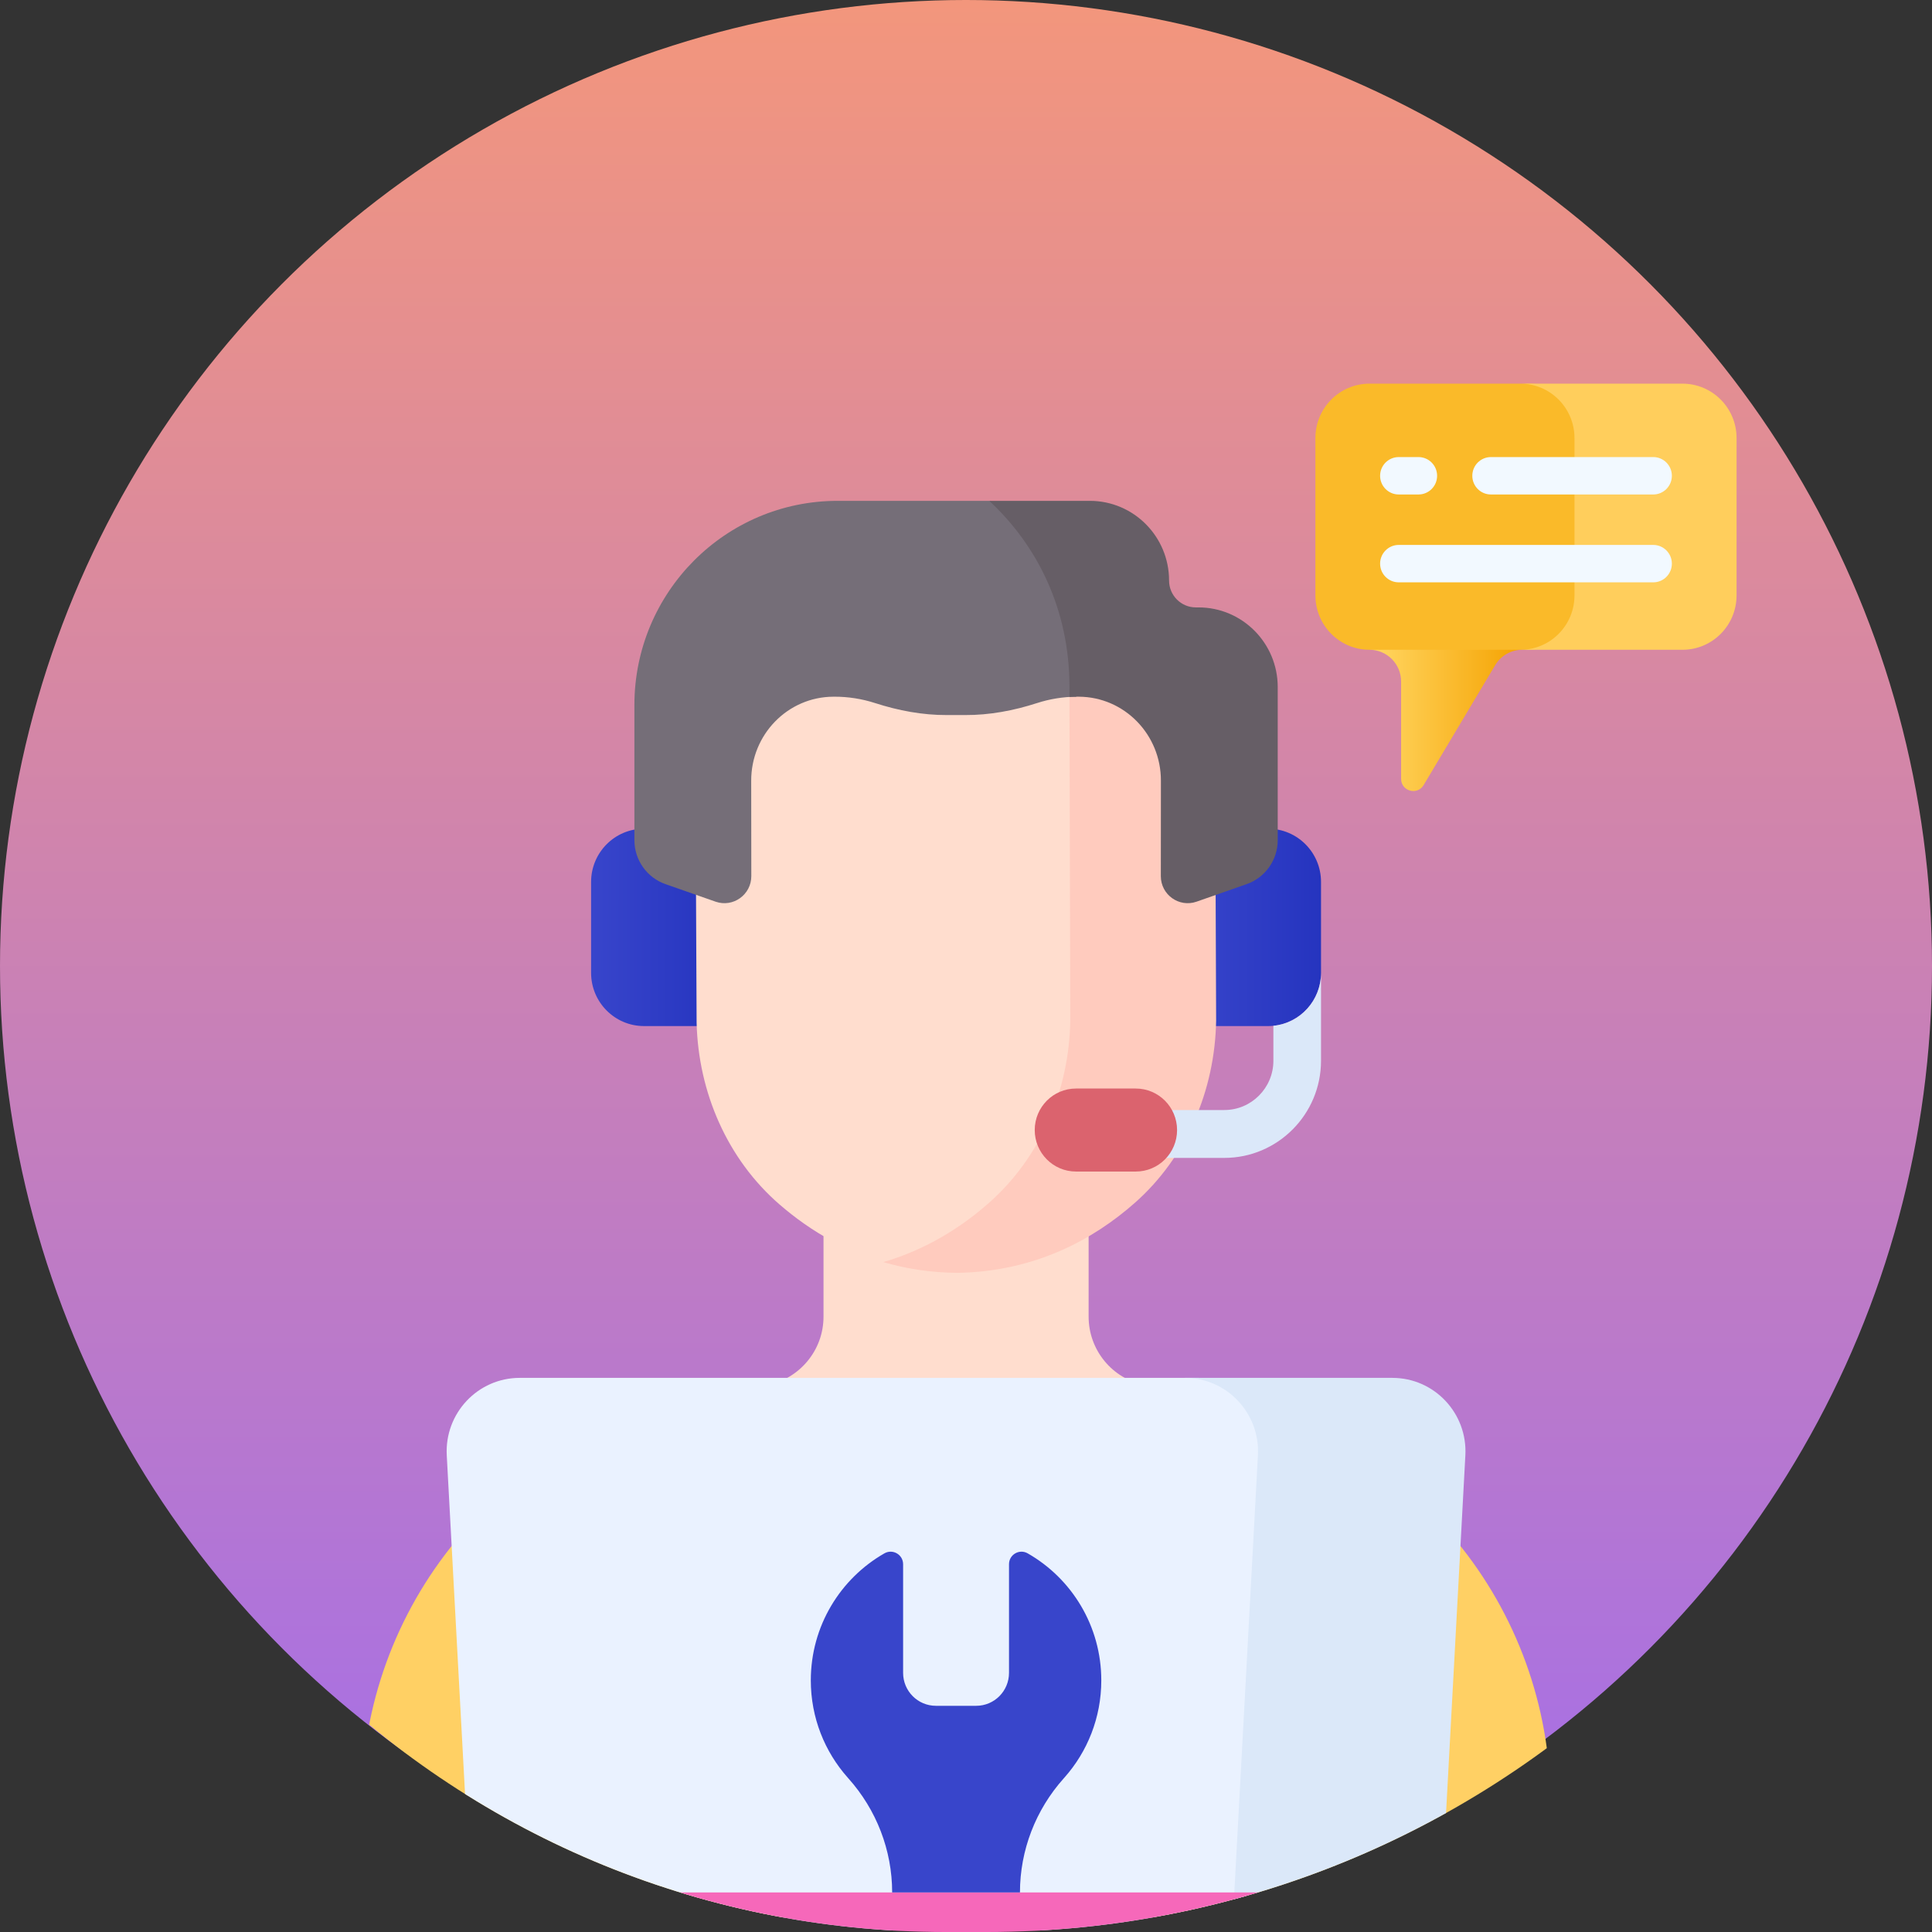 <?xml version="1.0" encoding="UTF-8"?>
<svg xmlns="http://www.w3.org/2000/svg" width="141" height="141" viewBox="0 0 141 141" fill="none">
  <rect x="0" y="0" width="141" height="141" fill="#333333" stroke="none"/>
  <circle cx="70.5" cy="70.5" r="70.5" fill="url(#paint0_linear_3_817)"></circle>
  <g clip-path="url(#clip0_3_817)">
    <path d="M86.657 60.482V74.884H92.547C94.681 74.884 96.41 73.145 96.41 71V64.365C96.41 62.22 94.681 60.481 92.547 60.481H86.657V60.482Z" fill="url(#paint1_linear_3_817)"></path>
    <path d="M52.893 60.482V74.884H47.002C44.869 74.884 43.139 73.145 43.139 71V64.365C43.139 62.22 44.868 60.481 47.002 60.481H52.893V60.482Z" fill="url(#paint2_linear_3_817)"></path>
    <path d="M111.581 28H99.949C97.768 28 96 29.777 96 31.97V43.452C96 45.644 97.768 47.422 99.949 47.422C101.238 47.422 101.428 47.664 101.842 48.059H109.129C109.552 47.655 109.793 47.422 111.096 47.422H111.66V47.421C113.803 47.377 115.527 45.617 115.527 43.452V31.97C115.527 29.778 113.761 28.002 111.581 28Z" fill="#FABA29"></path>
    <path d="M122.788 28H110.959C113.14 28 114.908 29.777 114.908 31.97V43.452C114.908 45.617 113.185 47.377 111.042 47.421V47.422C111.06 47.422 111.077 47.422 111.096 47.422H122.788C124.969 47.422 126.737 45.644 126.737 43.452V31.97C126.737 29.777 124.969 28 122.788 28Z" fill="#FFCE5C"></path>
    <path d="M120.657 36.088H108.808C108.058 36.088 107.451 35.477 107.451 34.723C107.451 33.969 108.058 33.358 108.808 33.358H120.657C121.407 33.358 122.015 33.969 122.015 34.723C122.015 35.477 121.407 36.088 120.657 36.088Z" fill="#F2F9FF"></path>
    <path d="M103.524 36.088H102.08C101.33 36.088 100.722 35.477 100.722 34.723C100.722 33.969 101.33 33.358 102.08 33.358H103.524C104.274 33.358 104.882 33.969 104.882 34.723C104.882 35.477 104.274 36.088 103.524 36.088Z" fill="#F2F9FF"></path>
    <path d="M120.657 42.5H102.08C101.33 42.5 100.722 41.889 100.722 41.135C100.722 40.382 101.33 39.77 102.08 39.77H120.657C121.407 39.77 122.015 40.382 122.015 41.135C122.015 41.889 121.407 42.5 120.657 42.5Z" fill="#F2F9FF"></path>
    <path d="M83.553 101.086C81.171 100.625 79.449 98.529 79.449 96.09V82.117H60.101V96.09C60.101 98.582 58.312 100.639 55.996 101.086L60.776 107.535H78.773C78.773 107.535 83.923 101.157 83.553 101.086Z" fill="#FFDDCE"></path>
    <path d="M113.159 139.932V131.628C113.159 117.224 102.989 104.846 88.918 102.124C87.54 101.857 50.632 102.124 50.632 102.124C36.56 104.846 26.391 117.224 26.391 131.628V139.932H113.159Z" fill="#FFD064"></path>
    <path d="M87.482 100.559H37.932C34.872 100.559 32.44 103.141 32.605 106.213L34.478 140.89H90.936L92.809 106.213C92.975 103.141 90.542 100.559 87.482 100.559Z" fill="#EAF2FF"></path>
    <path d="M101.617 100.559H86.478C89.538 100.559 91.97 103.141 91.805 106.213L89.932 140.89H105.072L106.944 106.213C107.11 103.141 104.677 100.559 101.617 100.559Z" fill="#DBE8F9"></path>
    <path d="M99.909 141.868V139.001L99.301 138.112H28.737C26.673 138.112 25 139.794 25 141.868C25 143.943 26.673 145.625 28.737 145.625H96.174C98.237 145.624 99.909 143.942 99.909 141.868Z" fill="#F668BA"></path>
    <path d="M110.812 138.112H99.301V141.868C99.301 143.943 97.628 145.625 95.564 145.625H110.812C112.876 145.625 114.549 143.943 114.549 141.868C114.549 139.794 112.876 138.112 110.812 138.112Z" fill="#7FB2F9"></path>
    <path d="M74.438 138.112C74.438 135.033 75.585 132.074 77.634 129.786C77.649 129.769 77.665 129.751 77.68 129.734C79.355 127.85 80.374 125.363 80.374 122.636C80.374 118.663 78.21 115.198 75.003 113.366C74.395 113.018 73.639 113.455 73.639 114.159V122.086C73.639 123.415 72.567 124.492 71.245 124.492H68.303C66.981 124.492 65.91 123.415 65.91 122.086V114.159C65.91 113.456 65.154 113.018 64.545 113.366C61.338 115.198 59.174 118.663 59.174 122.636C59.174 125.363 60.193 127.85 61.869 129.734L61.914 129.786C63.963 132.074 65.111 135.033 65.111 138.112H74.438Z" fill="#3845CB"></path>
    <path d="M72.552 88.308C76.406 84.903 78.527 79.904 78.615 74.719L78.552 49.68C78.539 46.59 77.827 43.654 76.459 41.013C74.315 40.212 72.011 39.775 69.653 39.758C59.709 39.914 50.722 47.552 50.768 58.566L50.783 62.259L50.84 74.657C50.968 79.725 53.081 84.594 56.876 87.89C59.12 89.84 62.029 91.603 65.655 92.418C68.421 91.443 70.71 89.936 72.552 88.308Z" fill="#FFDDCE"></path>
    <path d="M88.693 58.404C88.657 49.654 82.921 43.053 75.536 40.699C77.109 43.375 78.035 46.525 78.049 50.018L78.111 74.495C78.025 79.563 75.952 84.45 72.184 87.779C70.172 89.557 67.614 91.188 64.469 92.11C66.11 92.592 67.909 92.88 69.873 92.894C75.526 92.805 79.795 90.459 82.829 87.779C86.596 84.45 88.669 79.563 88.755 74.495L88.693 58.404Z" fill="#FFCBBE"></path>
    <path d="M69.117 52.186H70.433C72.22 52.194 73.983 51.86 75.684 51.311C76.61 51.012 77.577 50.854 78.555 50.847L78.552 49.68C78.537 46.248 77.662 43.006 75.981 40.148C75.982 40.148 75.983 40.148 75.984 40.149C75.331 39.039 74.568 38.009 73.714 37.068L72.196 36.553H61.131C52.94 36.553 46.299 43.227 46.299 51.462V61.314C46.299 62.761 47.21 64.05 48.57 64.526L52.223 65.805C53.5 66.252 54.834 65.297 54.832 63.938L54.824 56.991C54.81 53.612 57.49 50.861 60.811 50.847L60.883 50.846C61.899 50.842 62.905 51.001 63.865 51.311C65.566 51.86 67.329 52.194 69.117 52.186Z" fill="#756E78"></path>
    <path d="M87.467 44.329H87.273C86.194 44.329 85.32 43.45 85.32 42.366C85.32 39.155 82.73 36.553 79.537 36.553H72.196C75.736 39.836 78.026 44.5 78.049 50.018L78.051 50.865C78.255 50.853 78.46 50.846 78.666 50.846L78.738 50.847C82.059 50.861 84.739 53.612 84.725 56.991L84.719 63.939C84.717 65.298 86.05 66.252 87.327 65.805L90.979 64.526C92.339 64.05 93.25 62.762 93.25 61.315V50.142C93.25 46.932 90.661 44.329 87.467 44.329Z" fill="#665E66"></path>
    <path d="M92.934 74.864V77.412C92.934 79.397 91.328 81.011 89.354 81.011H78.654C77.695 81.011 76.916 81.793 76.916 82.758C76.916 83.723 77.695 84.505 78.654 84.505H89.354C93.245 84.505 96.41 81.323 96.41 77.412V71C96.41 73.014 94.886 74.669 92.934 74.864Z" fill="#DBE8F9"></path>
    <path d="M82.891 85.501H78.529C76.865 85.501 75.516 84.145 75.516 82.472C75.516 80.799 76.865 79.443 78.529 79.443H82.891C84.555 79.443 85.904 80.799 85.904 82.472C85.904 84.145 84.555 85.501 82.891 85.501Z" fill="#DB636E"></path>
    <path d="M111.013 47.421C110.995 47.421 110.977 47.422 110.959 47.422H99.949C101.223 47.422 102.255 48.459 102.255 49.74V56.841C102.255 57.742 103.436 58.071 103.898 57.298L109.118 48.548C109.52 47.873 110.235 47.451 111.013 47.423V47.421H111.013Z" fill="url(#paint3_linear_3_817)"></path>
  </g>
  <defs>
    <linearGradient id="paint0_linear_3_817" x1="70.5" y1="0" x2="70.5" y2="141" gradientUnits="userSpaceOnUse">
      <stop stop-color="#F3967C"></stop>
      <stop offset="1" stop-color="#A26DEC"></stop>
    </linearGradient>
    <linearGradient id="paint1_linear_3_817" x1="86.657" y1="67.488" x2="96.411" y2="67.495" gradientUnits="userSpaceOnUse">
      <stop stop-color="#3845CB"></stop>
      <stop offset="1" stop-color="#2534BF"></stop>
    </linearGradient>
    <linearGradient id="paint2_linear_3_817" x1="43.139" y1="67.488" x2="52.893" y2="67.495" gradientUnits="userSpaceOnUse">
      <stop stop-color="#3845CB"></stop>
      <stop offset="1" stop-color="#2534BF"></stop>
    </linearGradient>
    <linearGradient id="paint3_linear_3_817" x1="100.851" y1="52.691" x2="111.013" y2="52.691" gradientUnits="userSpaceOnUse">
      <stop stop-color="#FFD35C"></stop>
      <stop offset="1" stop-color="#F5A302"></stop>
    </linearGradient>
    <clipPath id="clip0_3_817">
      <path d="M3 75C3 38.549 32.549 9 69 9H109.868C127.062 9 141 22.938 141 40.132V72C141 110.108 110.108 141 72 141H69C32.549 141 3 111.451 3 75V75Z" fill="white"></path>
    </clipPath>
  </defs>
</svg>

